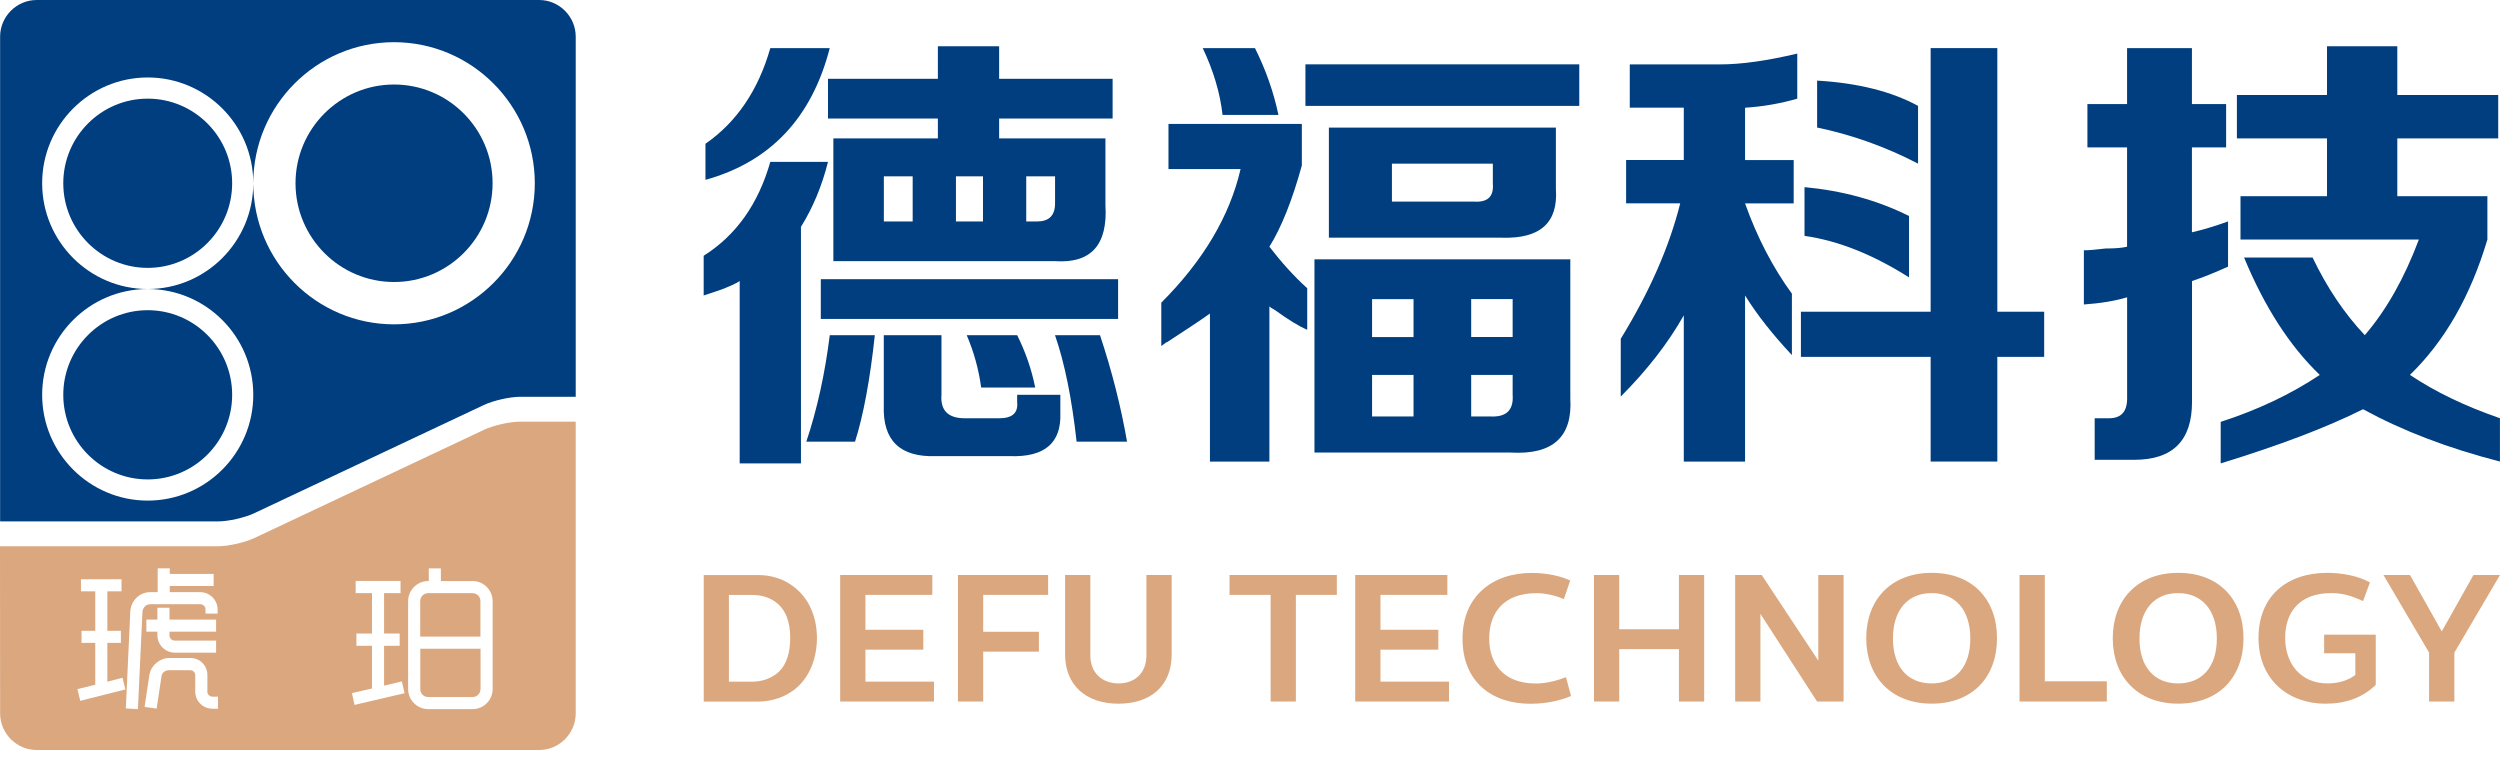 <svg width="87" height="27" viewBox="0 0 87 27" fill="none" xmlns="http://www.w3.org/2000/svg">
<g clip-path="url(#clip0_17_1369)">
<path d="M26.807 5.633C26.388 7.099 25.616 8.189 24.488 8.9V10.283C24.613 10.243 24.802 10.18 25.052 10.095C25.386 9.97 25.616 9.865 25.741 9.78V16.126H27.873V7.895C28.29 7.224 28.604 6.471 28.814 5.633H26.807Z" fill="#003E7F"/>
<path d="M36.902 13.738H35.397V13.99C35.437 14.368 35.229 14.556 34.77 14.556H33.579C32.993 14.556 32.721 14.283 32.763 13.738V11.664H30.756V14.115C30.714 15.329 31.32 15.916 32.574 15.874H35.145C36.356 15.915 36.942 15.412 36.9 14.366V13.738H36.902Z" fill="#003E7F"/>
<path d="M28.062 15.371H29.755C30.047 14.45 30.277 13.215 30.444 11.664H28.876C28.709 13.005 28.437 14.241 28.06 15.371H28.062Z" fill="#003E7F"/>
<path d="M28.876 1.674H26.807C26.388 3.14 25.636 4.25 24.55 5.003V6.259C26.807 5.631 28.25 4.103 28.876 1.672V1.674Z" fill="#003E7F"/>
<path d="M28.814 4.125H32.638V4.816H29.001V9.088H36.714C37.968 9.173 38.554 8.523 38.469 7.14V4.816H34.77V4.125H38.719V2.742H34.77V1.611H32.638V2.742H28.814V4.125ZM31.761 7.707H30.758V6.136H31.761V7.707ZM35.713 6.136H36.716V7.079C36.716 7.499 36.507 7.707 36.089 7.707H35.713V6.136ZM33.267 6.136H34.208V7.707H33.267V6.136Z" fill="#003E7F"/>
<path d="M34.143 13.487H36.025C35.9 12.859 35.691 12.252 35.398 11.666H33.643C33.893 12.254 34.06 12.859 34.145 13.487H34.143Z" fill="#003E7F"/>
<path d="M38.91 9.716H28.564V11.099H38.91V9.716Z" fill="#003E7F"/>
<path d="M36.714 11.664C37.049 12.629 37.299 13.863 37.466 15.371H39.221C39.011 14.158 38.697 12.92 38.28 11.664H36.712H36.714Z" fill="#003E7F"/>
<path d="M54.647 9.025H45.743V15.749H52.577C54.04 15.832 54.729 15.204 54.647 13.863V9.025ZM51.197 10.408H52.64V11.727H51.197V10.408ZM49.191 14.493H47.748V13.047H49.191V14.493ZM49.191 11.729H47.748V10.41H49.191V11.729ZM51.824 14.493H51.197V13.047H52.64V13.738C52.68 14.283 52.41 14.533 51.824 14.491V14.493Z" fill="#003E7F"/>
<path d="M44.49 4C44.322 3.204 44.05 2.429 43.674 1.676H41.856C42.233 2.471 42.461 3.247 42.545 4H44.49Z" fill="#003E7F"/>
<path d="M46.245 4.44V8.272H52.263C53.601 8.315 54.228 7.749 54.145 6.576V4.44H46.245ZM51.26 7.016H48.439V5.696H51.951V6.386C51.991 6.849 51.763 7.057 51.262 7.014L51.26 7.016Z" fill="#003E7F"/>
<path d="M54.959 2.239H45.429V3.685H54.959V2.239Z" fill="#003E7F"/>
<path d="M44.175 8.585C44.593 7.915 44.969 6.974 45.304 5.758V4.313H40.663V5.884H43.172C42.795 7.517 41.876 9.068 40.413 10.533V12.042C40.581 11.916 40.643 11.874 40.601 11.916C41.31 11.456 41.812 11.121 42.106 10.911V16.064H44.175V10.661C44.216 10.703 44.28 10.745 44.363 10.786C44.822 11.121 45.199 11.351 45.491 11.476V10.031C45.03 9.613 44.593 9.13 44.175 8.585Z" fill="#003E7F"/>
<path d="M66.434 7.517C65.346 6.974 64.135 6.637 62.797 6.512V8.208C63.968 8.375 65.179 8.858 66.434 9.653V7.517Z" fill="#003E7F"/>
<path d="M69.507 1.674H67.186V10.848H62.672V12.419H67.186V16.062H69.507V12.419H71.137V10.848H69.507V1.674Z" fill="#003E7F"/>
<path d="M56.716 2.239V3.747H58.596V5.569H56.589V7.077H58.471C58.094 8.585 57.405 10.156 56.402 11.789V13.8C57.321 12.88 58.052 11.937 58.596 10.974V16.064H60.728V10.283C61.145 10.953 61.689 11.644 62.358 12.357V10.22C61.689 9.3 61.145 8.252 60.728 7.079H62.42V5.571H60.728V3.749C61.354 3.709 61.961 3.602 62.545 3.434V1.864C61.5 2.114 60.601 2.241 59.849 2.241H56.714L56.716 2.239Z" fill="#003E7F"/>
<path d="M66.748 3.685C65.828 3.182 64.657 2.889 63.236 2.805V4.438C64.447 4.689 65.618 5.108 66.748 5.694V3.683V3.685Z" fill="#003E7F"/>
<path d="M77.532 7.707C77.071 7.874 76.654 7.999 76.279 8.084V5.13H77.469V3.622H76.279V1.674H74.022V3.622H72.642V5.13H74.022V8.585C73.855 8.627 73.603 8.648 73.27 8.648C72.936 8.69 72.684 8.71 72.519 8.71V10.596C73.103 10.556 73.605 10.471 74.024 10.346V13.865C74.024 14.327 73.814 14.555 73.397 14.555H72.895V16.001H74.276C75.613 16.001 76.282 15.331 76.282 13.99V9.78C76.659 9.655 77.076 9.487 77.536 9.278V7.707H77.532Z" fill="#003E7F"/>
<path d="M83.865 13.047C85.076 11.874 85.975 10.305 86.561 8.335V6.827H83.426V4.816H86.938V3.307H83.426V1.611H80.98V3.307H77.844V4.816H80.98V6.827H77.969V8.335H84.177C83.675 9.675 83.049 10.786 82.295 11.664C81.584 10.911 80.98 10.011 80.478 8.963H78.094C78.805 10.681 79.682 12.042 80.728 13.047C79.724 13.717 78.574 14.263 77.28 14.681V16.126C79.327 15.498 80.98 14.87 82.233 14.241C83.613 14.994 85.201 15.601 86.998 16.062V14.554C85.785 14.136 84.741 13.633 83.863 13.045L83.865 13.047Z" fill="#003E7F"/>
<path d="M27.432 20.288C27.18 20.143 26.847 20.012 26.384 20.012H24.49V24.415H26.384C26.792 24.415 27.169 24.295 27.432 24.139C28.123 23.748 28.43 22.975 28.43 22.196C28.424 21.428 28.128 20.706 27.432 20.29V20.288ZM27.125 23.358C26.893 23.59 26.535 23.723 26.177 23.723H25.366V20.704H26.177C26.452 20.704 26.761 20.774 26.998 20.957C27.325 21.196 27.5 21.618 27.5 22.196C27.5 22.699 27.375 23.108 27.123 23.36L27.125 23.358Z" fill="#DBA77E"/>
<path d="M30.117 22.608H32.131V21.916H30.117V20.702H32.445V20.01H29.238V24.413H32.502V23.721H30.117V22.608Z" fill="#DBA77E"/>
<path d="M33.336 24.413H34.215V22.677H36.154V21.986H34.215V20.702H36.475V20.01H33.336V24.413Z" fill="#DBA77E"/>
<path d="M39.895 22.809C39.895 23.439 39.474 23.783 38.929 23.783C38.383 23.783 37.944 23.445 37.944 22.809V20.01H37.065V22.778C37.065 23.809 37.756 24.489 38.923 24.489C40.028 24.489 40.774 23.879 40.774 22.778V20.01H39.895V22.809Z" fill="#DBA77E"/>
<path d="M42.788 20.702H44.218V24.413H45.096V20.702H46.522V20.01H42.788V20.702Z" fill="#DBA77E"/>
<path d="M48.04 22.608H50.054V21.916H48.04V20.702H50.368V20.01H47.162V24.413H50.425V23.721H48.04V22.608Z" fill="#DBA77E"/>
<path d="M53.438 23.785C52.359 23.785 51.824 23.131 51.824 22.22C51.824 21.308 52.344 20.642 53.469 20.642C53.757 20.642 54.129 20.717 54.422 20.85L54.643 20.202C54.31 20.045 53.822 19.938 53.307 19.938C51.938 19.938 50.896 20.743 50.896 22.227C50.896 23.712 51.894 24.491 53.261 24.491C53.851 24.491 54.36 24.358 54.672 24.22L54.496 23.566C54.22 23.673 53.831 23.787 53.436 23.787L53.438 23.785Z" fill="#DBA77E"/>
<path d="M58.427 21.898H56.349V20.01H55.47V24.413H56.349V22.59H58.427V24.413H59.305V20.01H58.427V21.898Z" fill="#DBA77E"/>
<path d="M63.277 22.991L61.307 20.01H60.384V24.413H61.263V21.363L63.234 24.413H64.157V20.01H63.277V22.991Z" fill="#DBA77E"/>
<path d="M67.224 19.935C65.805 19.935 64.945 20.872 64.945 22.211C64.945 23.549 65.805 24.487 67.224 24.487C68.643 24.487 69.496 23.562 69.496 22.211C69.496 20.859 68.643 19.935 67.224 19.935ZM67.219 23.783C66.403 23.783 65.875 23.224 65.875 22.218C65.875 21.213 66.403 20.64 67.219 20.64C68.035 20.64 68.567 21.218 68.567 22.218C68.567 23.218 68.047 23.783 67.219 23.783Z" fill="#DBA77E"/>
<path d="M71.159 20.01H70.28V24.413H73.318V23.71H71.159V20.01Z" fill="#DBA77E"/>
<path d="M75.803 19.935C74.384 19.935 73.524 20.872 73.524 22.211C73.524 23.549 74.384 24.487 75.803 24.487C77.221 24.487 78.074 23.562 78.074 22.211C78.074 20.859 77.221 19.935 75.803 19.935ZM75.797 23.783C74.981 23.783 74.454 23.224 74.454 22.218C74.454 21.213 74.981 20.64 75.797 20.64C76.613 20.64 77.146 21.218 77.146 22.218C77.146 23.218 76.626 23.783 75.797 23.783Z" fill="#DBA77E"/>
<path d="M80.88 22.734H81.966V23.489C81.746 23.658 81.413 23.783 81 23.783C80.059 23.783 79.524 23.091 79.524 22.192C79.524 21.294 80.033 20.64 81.125 20.64C81.577 20.64 81.878 20.76 82.235 20.916L82.474 20.268C82.066 20.041 81.507 19.935 80.987 19.935C79.576 19.935 78.596 20.752 78.596 22.2C78.596 23.647 79.631 24.489 80.924 24.489C81.634 24.489 82.211 24.281 82.676 23.835V22.087H80.88V22.735V22.734Z" fill="#DBA77E"/>
<path d="M86.077 20.01L84.973 21.973L83.868 20.01H82.944L84.532 22.71V24.413H85.412V22.71L87 20.01H86.077Z" fill="#DBA77E"/>
<path fill-rule="evenodd" clip-rule="evenodd" d="M18.111 14.673C17.743 14.673 17.172 14.802 16.839 14.959L8.849 18.725C8.516 18.881 7.945 19.01 7.577 19.01H0L0.004 24.824C0.004 25.526 0.577 26.1 1.277 26.1H18.762C19.462 26.1 20.035 25.526 20.035 24.824V14.673H18.111ZM3.736 23.723V22.371H4.207V21.953H3.736V20.579H4.229V20.159H2.817V20.579H3.315V21.953H2.837V22.371H3.315V23.828L2.694 23.982L2.793 24.389L4.363 23.993L4.264 23.586L3.736 23.723ZM6.971 21.027H5.228C5.076 21.027 4.962 21.148 4.956 21.314L4.8 24.678L4.379 24.654L4.534 21.29C4.55 20.907 4.855 20.607 5.227 20.607H5.487V19.778H5.908V19.973H7.435V20.393H5.908V20.607H6.971C7.298 20.607 7.573 20.881 7.573 21.207V21.353H7.152V21.207C7.152 21.108 7.072 21.027 6.971 21.027ZM7.52 21.982V21.563H5.898V21.15H5.477V21.563H5.094V21.982H5.477V22.111C5.477 22.437 5.752 22.712 6.08 22.712H7.52V22.292H6.08C5.978 22.292 5.898 22.211 5.898 22.111V21.982H7.52ZM7.217 23.492V24.067L7.215 24.069C7.215 24.166 7.296 24.244 7.397 24.244H7.586V24.664H7.397C7.064 24.664 6.794 24.397 6.794 24.069V23.494C6.794 23.4 6.717 23.323 6.623 23.323H5.886C5.745 23.323 5.633 23.411 5.62 23.533L5.451 24.66L5.032 24.599L5.201 23.472C5.263 23.15 5.565 22.898 5.888 22.898H6.625C6.958 22.898 7.217 23.159 7.217 23.492ZM13.366 23.861V22.474H13.908V22.047H13.366V20.642H13.939V20.216H12.377V20.642H12.945V22.047H12.403V22.474H12.945V23.96L12.248 24.12L12.337 24.531L14.079 24.124L13.985 23.713L13.366 23.861ZM15.343 20.22H16.444C16.83 20.22 17.144 20.535 17.144 20.92V23.979C17.144 24.365 16.83 24.678 16.444 24.678H14.904C14.518 24.678 14.203 24.363 14.203 23.979V20.92C14.203 20.535 14.518 20.22 14.904 20.22H14.922V19.78H15.343V20.22ZM16.444 24.257C16.602 24.257 16.721 24.137 16.721 23.979H16.723V22.575H14.626V23.979C14.626 24.137 14.746 24.257 14.904 24.257H16.444ZM14.624 22.154H16.719V20.92C16.719 20.763 16.598 20.642 16.442 20.642H14.902C14.747 20.642 14.624 20.763 14.624 20.92V22.154Z" fill="#DBA77E"/>
<path d="M8.849 17.859L16.84 14.093C17.172 13.937 17.744 13.808 18.111 13.808H20.035V1.276C20.035 0.575 19.462 0 18.762 0H1.278C0.576 0 0.004 0.575 0.004 1.276V18.145C4.122 18.145 7.579 18.145 7.579 18.145C7.947 18.145 8.518 18.016 8.851 17.859H8.849ZM1.467 13.74C1.467 11.71 3.115 10.058 5.141 10.058C3.115 10.058 1.467 8.407 1.467 6.377C1.467 4.348 3.115 2.696 5.141 2.696C7.166 2.696 8.814 4.348 8.814 6.377C8.814 3.67 11.012 1.468 13.712 1.468C16.411 1.468 18.611 3.67 18.611 6.377C18.611 9.084 16.413 11.287 13.712 11.287C11.01 11.287 8.814 9.084 8.814 6.377C8.814 8.407 7.166 10.058 5.141 10.058C7.168 10.058 8.814 11.71 8.814 13.74C8.814 15.769 7.166 17.421 5.141 17.421C3.115 17.421 1.467 15.769 1.467 13.74Z" fill="#003E7F"/>
<path d="M5.14 16.684C6.761 16.684 8.079 15.364 8.079 13.74C8.079 12.116 6.761 10.795 5.14 10.795C3.519 10.795 2.202 12.116 2.202 13.74C2.202 15.364 3.519 16.684 5.14 16.684Z" fill="#003E7F"/>
<path d="M13.713 2.941C11.822 2.941 10.284 4.482 10.284 6.377C10.284 8.272 11.822 9.814 13.713 9.814C15.604 9.814 17.142 8.272 17.142 6.377C17.142 4.482 15.604 2.941 13.713 2.941Z" fill="#003E7F"/>
<path d="M5.14 3.433C3.519 3.433 2.202 4.753 2.202 6.377C2.202 8.001 3.519 9.322 5.14 9.322C6.761 9.322 8.079 8.001 8.079 6.377C8.079 4.753 6.761 3.433 5.14 3.433Z" fill="#003E7F"/>
</g>
<defs>
<clipPath id="clip0_17_1369">
<rect width="87" height="26.1" fill="white"/>
</clipPath>
</defs>
</svg>
